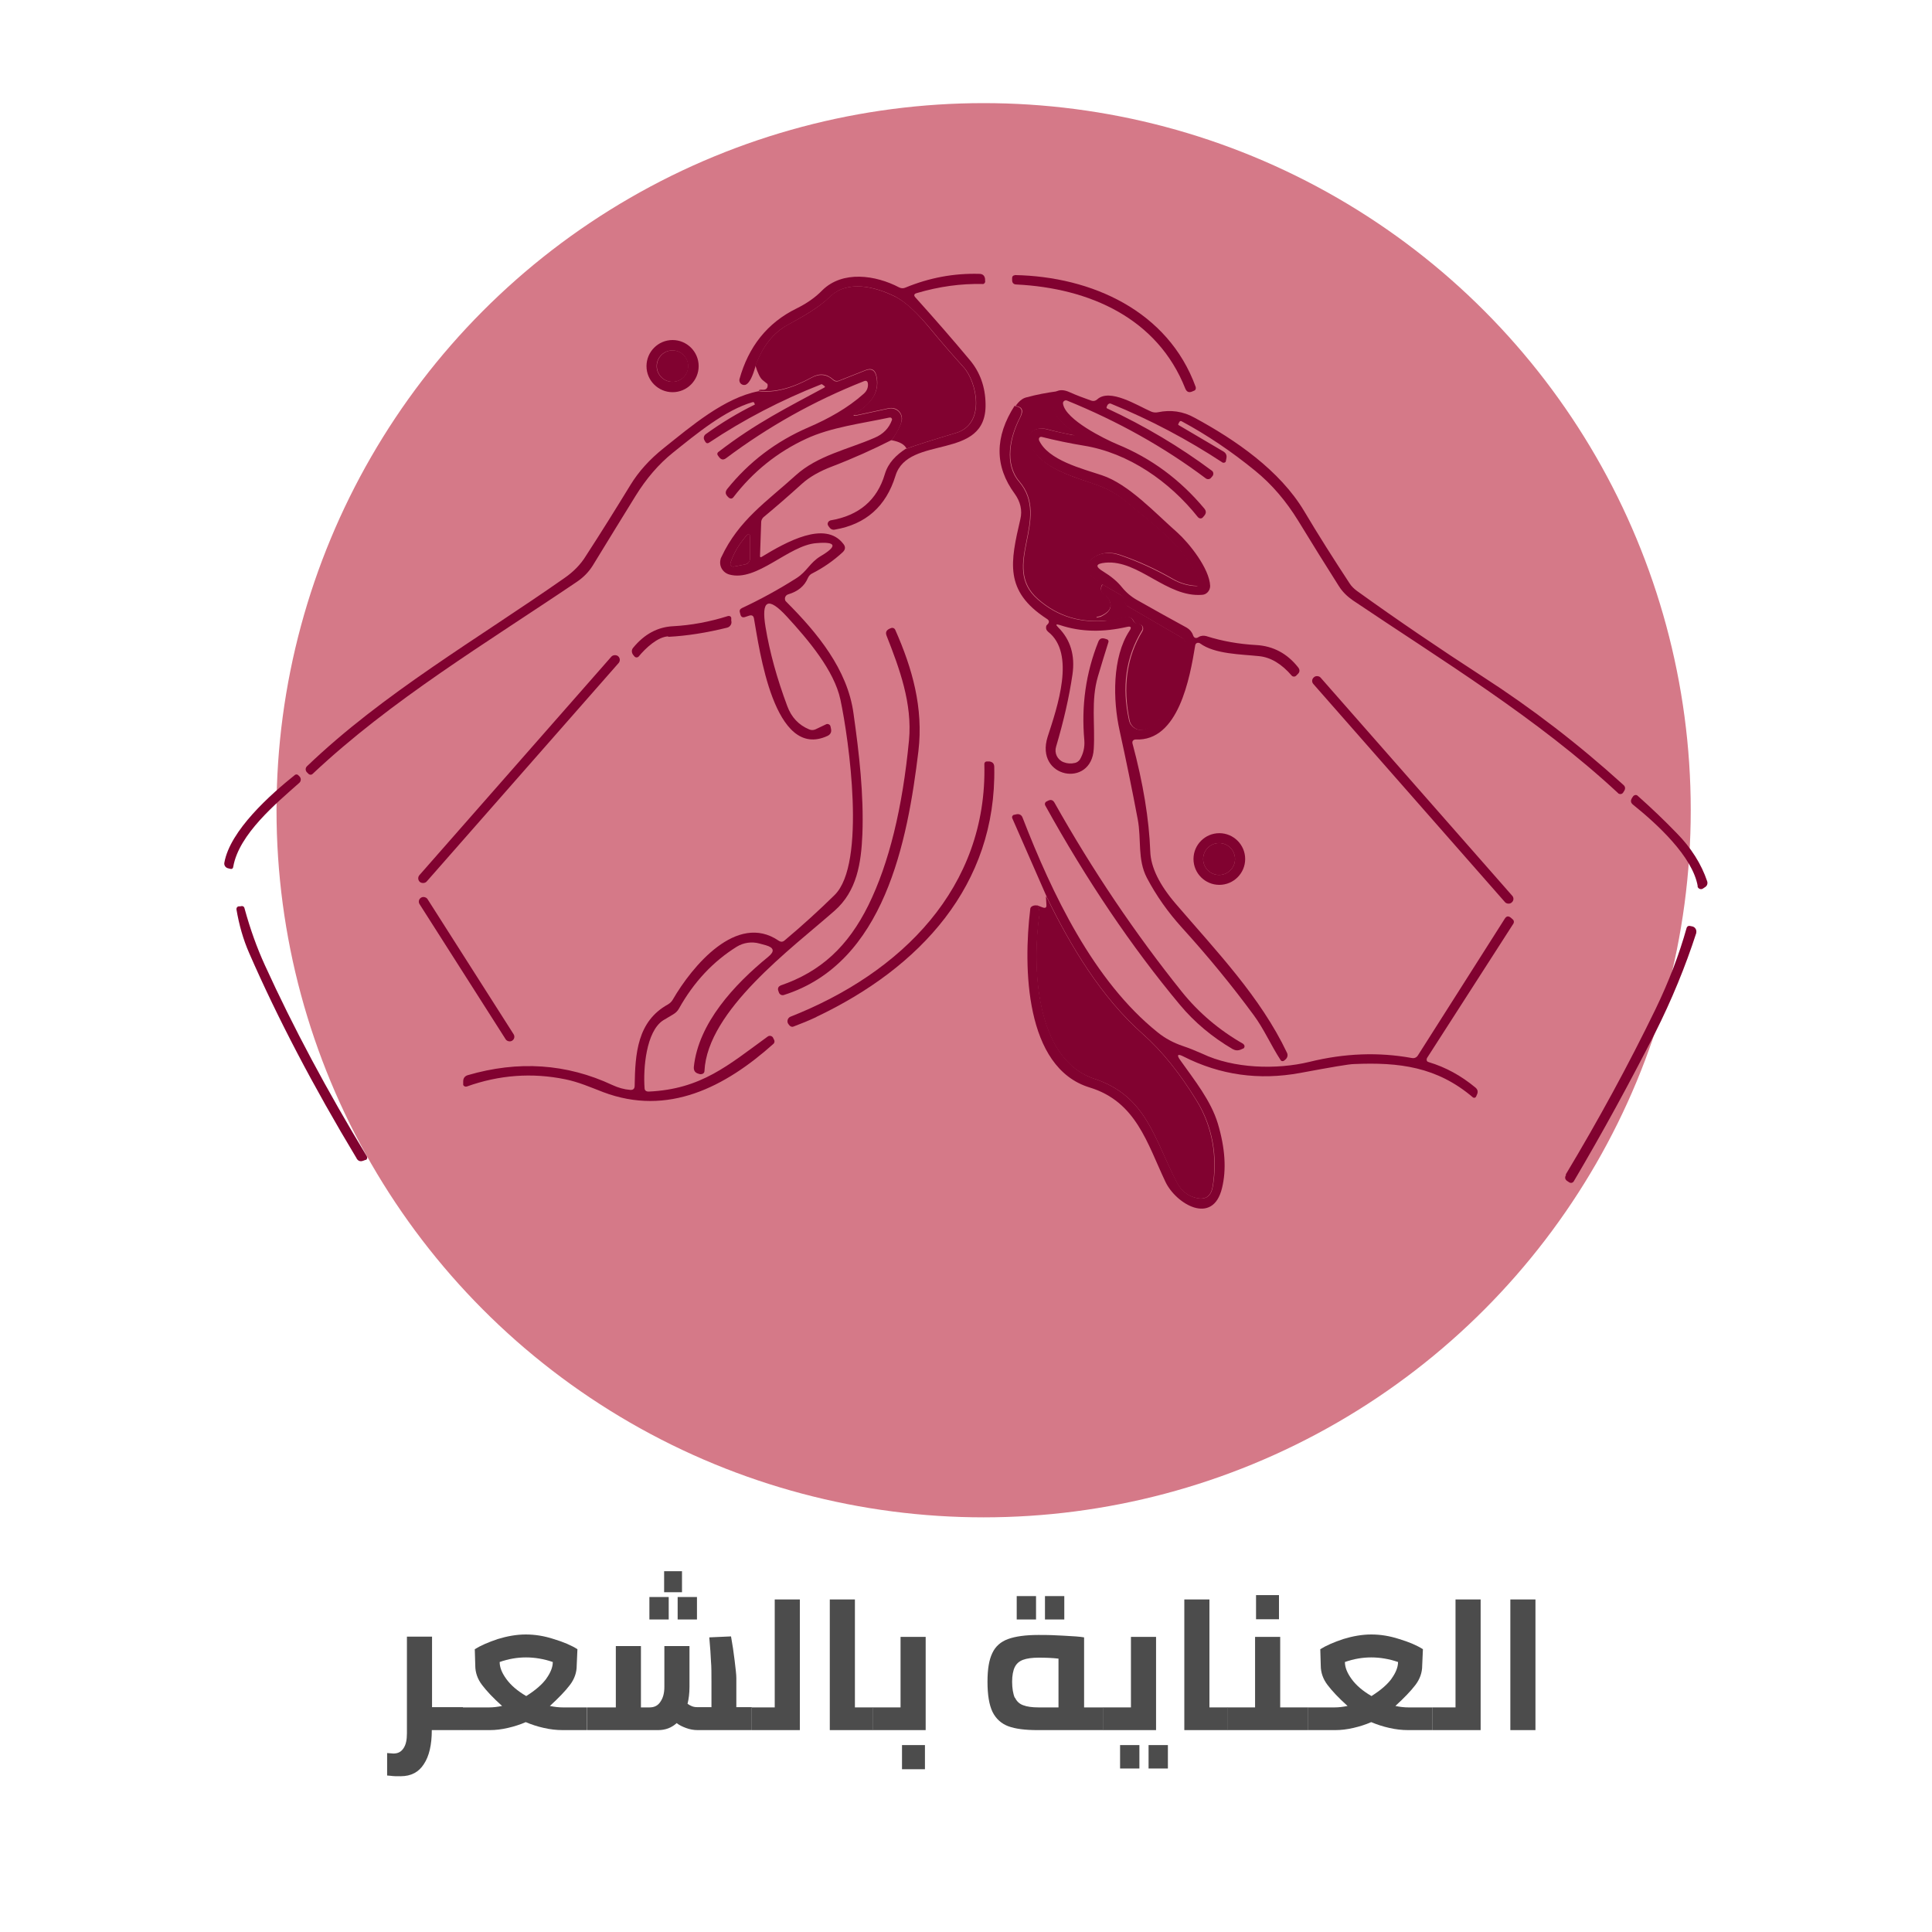 <?xml version="1.0" encoding="UTF-8"?> <svg xmlns="http://www.w3.org/2000/svg" id="Layer_1" data-name="Layer 1" viewBox="0 0 800 800"><defs><style> .cls-1 { fill: #4c4c4c; } .cls-1, .cls-2, .cls-3 { stroke-width: 0px; } .cls-2 { fill: #d57988; } .cls-3 { fill: #810230; } </style></defs><g><circle class="cls-2" cx="407.3" cy="335.5" r="292.8"></circle><g><path class="cls-3" d="M375.4,185.8c3.5-1.3,10.3-3.5,20.4-6.5,12.6-3.7,8.7-21.2,3.3-27.2-4.7-5.2-9.4-10.6-14-16.2-5.6-6.7-10.4-11-14.4-13.1-8.4-4.2-19.8-6.9-26.9,0-5.1,4.9-11.6,8.4-17.7,11.8-5.9,3.2-10.3,8.8-13.2,16.8-1.2,4.4-2.5,7-3.9,7.8-.9.5-2.1.1-2.6-.8-.2-.4-.3-.9-.2-1.4,3.7-13.3,11.4-23.3,23.7-29.3,4-2,7.6-4.4,10.6-7.5,8.4-8.3,22.1-6.3,31.8-1.2.8.4,1.7.5,2.6.1,9.9-4.1,20.1-6,30.6-5.7,1.4,0,2.2.7,2.4,2.1v.7c.2.6-.2,1.3-.8,1.4,0,0-.2,0-.3,0-8.8-.2-17.9,1-27.3,3.8-1,.3-1.2.9-.5,1.7,8.1,9,15.6,17.6,22.6,26,4.2,5,6.4,11.1,6.5,18.2.5,23.9-32,12.4-37.3,29.7-3.9,12.7-12.3,20.1-25.1,22.3-1,.2-1.8-.2-2.4-1.1l-.4-.6c-.4-.7-.1-1.5.5-1.9.1,0,.3-.1.4-.2,11.9-2,19.4-8.4,22.6-19.2,1.4-4.7,4.7-7.9,8.7-10.5Z"></path><path class="cls-3" d="M420.2,113.9c31.9.6,63.5,14.9,74.9,46.3.2.6,0,1.4-.7,1.6l-.7.3c-1.4.6-2.3.2-2.9-1.2-11.5-29.1-39.6-41.6-69.9-43.1-1.2,0-1.8-.7-1.8-1.8v-.9c0-.6.4-1.1,1-1.1,0,0,0,0,0,0Z"></path><path class="cls-3" d="M375.4,185.8c-.8-1.7-2.8-2.9-6.2-3.5,2.3-3.4,3.7-6.1,4.2-8.1.5-2.4-1.1-4.8-3.5-5.2-.6-.1-1.2-.1-1.8,0l-12.5,2.7c-2.5.6-2.7.1-.5-1.2,6.6-4.2,9.2-9.2,7.8-15-.6-2.5-2.1-3.2-4.4-2.3l-11.1,4.4c-.8.3-1.6.2-2.3-.4-2.8-2.5-5.8-2.8-9.1-.9-8,4.4-15.3,6.3-21.8,5.5,0-.4.6-.5,1.8-.4.9,0,1.5-.3,1.8-1.2.1-.4.1-.8,0-1.2,0,0-.7-.6-2-1.6-1-.8-2-2.8-3-6,2.9-7.9,7.3-13.5,13.2-16.8,6.2-3.4,12.7-6.9,17.7-11.8,7.1-6.9,18.4-4.2,26.9,0,4.1,2,8.9,6.4,14.4,13.1,4.6,5.6,9.3,11,14,16.2,5.4,6,9.3,23.5-3.3,27.2-10.1,3-16.9,5.2-20.4,6.5Z"></path><path class="cls-3" d="M289.3,151.6c0,5.9-4.8,10.8-10.8,10.8-5.9,0-10.8-4.8-10.8-10.8h0c0-5.9,4.8-10.8,10.8-10.8h0c5.9,0,10.8,4.8,10.8,10.8ZM284.9,151.6c0-3.6-2.9-6.5-6.5-6.5h0c-3.6,0-6.5,2.9-6.5,6.5s2.9,6.5,6.5,6.5c3.6,0,6.5-2.9,6.5-6.5Z"></path><circle class="cls-3" cx="278.5" cy="151.6" r="6.5"></circle><path class="cls-3" d="M369.2,182.2c-7.7,3.9-15.9,7.6-24.5,10.9-5.3,2-9.5,4.4-12.6,7.2-5.4,4.9-10.7,9.5-16,13.9-.5.5-.8,1.1-.9,1.8l-.5,14.4c0,.2.2.3.3.3,0,0,.1,0,.2,0,10.5-6.4,26.5-15.3,34-5.5,1,1.2.9,2.4-.3,3.5-3.8,3.5-8,6.4-12.5,8.7-.9.4-1.5,1.1-1.9,2-1.4,3.3-4.1,5.5-8.1,6.7-1,.3-1.6,1.3-1.3,2.3,0,.3.3.6.5.8,12.9,12.9,25.3,28,27.8,46.1,2.4,16.9,4.3,33.8,3.7,50.1-.5,12.1-2.3,23.6-11.5,31.7-17.6,15.5-52.7,41.2-53.9,66.4,0,.8-.7,1.3-1.5,1.3-.1,0-.2,0-.3,0l-.7-.2c-1.4-.4-2-1.3-1.9-2.8,1.9-18.1,16.7-34.1,30.8-45.6,2.8-2.3,2.4-3.8-1-4.8l-2.6-.7c-3.2-.9-6.6-.4-9.4,1.3-9.8,6.1-17.8,14.6-24,25.7-.5.9-1.3,1.7-2.3,2.3-1.4.8-2.8,1.7-4.2,2.5-7.1,4.6-8.3,20.1-7.7,28,0,1,.6,1.5,1.7,1.5,21.8-1,32.9-10.9,49.3-22.8.7-.5,1.6-.3,2.1.3,0,0,.1.2.1.2l.5,1c.2.5.1,1.1-.3,1.5-20,17.9-43.7,30.2-70.6,20-5.2-2-10.2-4.2-15.7-5.3-13.7-2.8-27.3-1.8-40.7,3-.6.2-1.3-.1-1.5-.7,0-.1,0-.2,0-.4v-1c0-1.3.6-2.2,1.9-2.6,20.9-6.1,40.9-4.8,59.9,4.1,2.4,1.1,4.8,1.8,7.3,2,1.2.1,1.9-.4,1.9-1.7.2-13.4,1.1-26.7,13.8-33.7.8-.5,1.5-1.1,2-2,8-13.8,26.5-36.2,43.8-24.4.9.6,1.7.6,2.5-.1,7.5-6.3,14.4-12.6,20.7-18.8,13.2-13,5.9-64.5,2.4-80.9-2.6-12.1-13.3-24.7-22.1-34.3-7.8-8.5-10.8-7.1-8.9,4.3,1.7,10.3,4.7,21.2,9,32.7,1.7,4.6,4.7,7.8,9,9.6.9.4,1.8.4,2.7,0l4.4-2.1c.6-.3,1.4,0,1.7.6,0,0,0,.2.1.3l.2,1c.3,1.3-.2,2.3-1.4,2.9-22.3,10.4-28.3-36.4-30.5-48.6-.2-1.1-.8-1.5-1.9-1.2l-1.8.6c-1,.3-1.6,0-1.9-1l-.2-.8c-.3-.9,0-1.5.8-1.9,7.7-3.6,15.2-7.7,22.6-12.4,4.4-2.8,5.5-6.4,10-9.1,7.1-4.2,6.5-6.1-1.7-5.4-11.5.8-24.7,16.2-36.1,13-2.8-.8-4.4-3.6-3.6-6.4,0-.3.2-.5.3-.8,7.2-15.4,18.8-23,30.7-33.8,9.1-8.3,21.7-10.8,32.7-15.6,3.6-1.5,6-4,7.2-7.3.2-.4,0-.9-.5-1.1-.2,0-.3,0-.5,0-11.7,2.5-24.2,4-34.5,8.8-11.9,5.5-22,13.6-30.2,24.3-.4.5-1.1.6-1.6.2,0,0,0,0-.1,0l-.7-.7c-.9-1-.9-1.9-.1-3,9.1-11.3,20.3-19.8,33.8-25.6,8.1-3.5,16.1-7.9,22.8-13.9,1.2-1.1,1.8-2.4,1.7-4-.1-1.2-.7-1.6-1.8-1.1-20.5,8.1-39.4,18.7-56.9,31.8-1.2.9-2.1.7-3-.5l-.5-.7c-.3-.4-.2-1,.2-1.3,15.7-12.1,28.6-18.4,43.9-26.7.4-.2.4-.5,0-.7l-.8-.6c-.2-.1-.4-.2-.6,0-16.5,6.5-31.9,14.5-46.3,24.1-.6.4-1.1.3-1.5-.3l-.4-.7c-.5-.8-.3-1.9.5-2.5,6.5-4.7,13.3-8.8,20.4-12.3,0,0,0,0,0,0l-.3-.7c-.1-.3-.3-.3-.6-.3-11.5,3.3-23.5,13.3-33,20.9-6,4.8-11.1,10.8-15.5,17.9-6,9.7-11.9,19.3-17.7,28.8-1.6,2.6-3.8,4.9-6.6,6.8-37.4,25.3-76.9,48.9-109.5,79.6-.4.4-1.1.4-1.6,0l-.7-.7c-.7-.7-.7-1.8,0-2.5,0,0,0,0,0,0,31.5-30.2,70.6-52.7,106.7-78,3.6-2.5,6.6-5.5,8.8-9.1,6.3-9.7,12.4-19.5,18.4-29.3,3.4-5.6,8-10.7,13.9-15.4,11.3-9,25-20.8,39.2-23.5,6.5.8,13.8-1.1,21.8-5.5,3.3-1.9,6.4-1.6,9.1.9.7.6,1.4.7,2.3.4l11.1-4.4c2.3-.9,3.8-.2,4.4,2.3,1.4,5.8-1.1,10.8-7.8,15-2.2,1.4-2,1.8.5,1.2l12.5-2.7c2.4-.5,4.8,1,5.3,3.4.1.6.1,1.2,0,1.8-.4,2-1.8,4.7-4.2,8.1ZM308.9,222c-2.8,3.3-4.9,6.7-6.2,10.4-.6,1.8,0,2.5,1.8,2.1l4.1-.8c1.1-.2,1.9-1.2,2-2.4v-8.6c0-1.8-.5-2-1.7-.7Z"></path><path class="cls-3" d="M437.7,162.1c-3.9,8.8,1.5,12.3,6.9,16.9,1.2,1,1,1.4-.5,1.1-3.2-.6-6.8-1.4-10.6-2.4-4.7-1.2-8.9,1.6-6.7,6.5,4.4,10,18.4,13.3,27.8,16.7,4.5,1.7,8.5,3.9,11.9,6.8,11.1,9.4,25.7,19.7,30.4,33.4.2.6-.1,1.3-.7,1.5-.1,0-.3,0-.5,0-3.6-.2-6.9-1.1-10-2.9-7.1-4.1-14.3-7.4-21.7-9.9-4.9-1.7-9.1-.9-12.5,2.2-1.7,1.5-1.8,4.1-.2,5.8.2.2.4.4.6.5l4.6,3.5c-1.1,1.8-.8,3.3,1,4.5.7.5,1.3,1.1,1.7,1.8,1.5,2.8.6,5-2.9,6.7-.3.2-.7.3-1.1.4-1.6.3-1.6.6,0,.9,1.3.3,2.7.5,4,.7-11.3,1.4-21.1-1.5-29.4-8.8-15.6-13.7,5.7-33-7.7-48.7-6.2-7.3-3.8-18.5.4-26.5,1.5-2.9.8-4.4-2-4.7,1.4-1.9,2.8-3.1,4.3-3.5,4.3-1.2,8.7-2,13.1-2.6Z"></path><path class="cls-3" d="M420.3,168.2c2.8.3,3.4,1.8,2,4.7-4.2,8.1-6.6,19.2-.4,26.5,13.4,15.7-7.9,35.1,7.7,48.7,8.3,7.3,18.1,10.2,29.4,8.8l7-1.5c1.5-.3,2.6.2,3.2,1.6.4.8,1.1,1.2,2,1.2,1.1,0,1.9.9,1.9,1.9,0,.3,0,.7-.3,1-6.6,10.9-8.4,23.3-5.3,37.2.6,2.7,3.2,4.4,5.9,3.8,0,0,0,0,0,0,11-2.5,15.4-24.3,17.3-34.9.3-1.4-.2-2.4-1.5-3.2l-22.7-13.2c-.3-.2-.6-.7-1-1.6,0-.2-.1-.5-.2-.7,0-1-.6-1.7-1.4-2.2l-7.8-4.5-4.6-3.5c-1.8-1.4-2.2-3.9-.8-5.7.1-.2.3-.4.5-.5,3.4-3.2,7.6-3.9,12.5-2.2,7.3,2.5,14.5,5.8,21.7,9.9,3.1,1.8,6.5,2.8,10,2.9.7,0,1.2-.5,1.2-1.1,0-.2,0-.3,0-.5-4.7-13.7-19.3-24-30.4-33.4-3.4-2.9-7.4-5.2-11.9-6.8-9.5-3.5-23.4-6.8-27.8-16.7-2.1-4.9,2-7.7,6.7-6.5,3.8,1,7.3,1.7,10.6,2.4,1.5.3,1.7,0,.5-1.1-5.3-4.6-10.8-8.1-6.9-16.9,1.5-.8,3.3-.7,5.5.3,2.9,1.3,5.9,2.4,9,3.5.9.3,1.7.1,2.4-.5,5.2-4.8,16.6,2.5,22.3,5,.9.4,1.9.5,2.9.3,5.3-1.1,10.4-.4,15.2,2.3,16.8,9.1,35.2,21.7,45.3,38.6,6,10.1,12.3,20,18.8,29.9.8,1.3,1.9,2.3,3.1,3.2,16.8,12.1,34.2,23.9,52.1,35.5,20.3,13.1,39.7,28,58.2,44.8.8.7.9,1.5.4,2.4l-.5.8c-.4.6-1.2.8-1.9.4,0,0-.2-.1-.2-.2-33.5-31.1-73-55-109.8-79.8-2.3-1.6-4.3-3.5-5.8-5.9-5.4-8.5-11-17.5-16.8-27-5.1-8.3-11-15.2-17.9-20.8-9.8-8-19.9-14.8-30.3-20.4-.5-.3-.8-.2-1.1.3l-.4.8c-.1.2,0,.3.1.4l18.5,10.9c1.2.7,1.6,1.7,1.3,3l-.2,1c0,.5-.6.8-1.1.7-.1,0-.2,0-.3-.1-14.3-9.4-29.7-17.6-46.1-24.3-.6-.3-1.3,0-1.6.7l-.3.7c0,.2,0,.4.2.5,15.7,7.3,30.1,15.9,43.4,25.8.7.5.8,1.5.3,2.2l-.6.7c-.5.7-1.5.8-2.2.3,0,0,0,0,0,0-17.3-13-36.5-23.7-57.4-32.2-.7-.3-1.4,0-1.7.7,0,.2-.1.5,0,.7,1.1,6.5,17,14.4,22.5,16.7,13.9,5.7,25.9,14.5,36,26.6.8,1,.8,1.9,0,2.9l-.6.7c-.5.6-1.3.6-1.9.1,0,0-.1-.1-.2-.2-11.6-14.6-28.6-26.6-47.4-29.6-5.5-.9-11.3-2.1-17.3-3.6-.5-.1-1,.2-1.1.7,0,.2,0,.4,0,.6,3.7,8.4,18.1,11.9,26.1,14.6,11.1,3.7,22.1,15.7,31.2,23.7,4.9,4.4,13.3,14.9,13.6,22.1,0,1.9-1.4,3.6-3.3,3.7-14.7,1.2-26.3-14.6-40.1-13.3-4.1.4-4.3,1.6-.8,3.7,3.1,1.9,5.7,4,7.7,6.5,1.7,2.1,3.8,3.9,6.3,5.3,7.2,4.1,14.1,7.9,20.5,11.4,1.2.7,2.1,1.7,2.6,3.1.4,1.2,1.2,1.5,2.3.8.9-.6,2.2-.7,3.2-.4,6.6,2.1,13.5,3.3,20.7,3.7,7,.4,12.8,3.5,17.3,9.2.8,1,.8,2-.2,2.9l-.6.6c-.5.5-1.3.5-1.8,0,0,0,0,0,0,0-4.2-4.9-8.7-7.6-13.5-8.1-7.5-.8-18.4-.8-24.5-5.3-.6-.4-1.4-.3-1.8.3-.1.2-.2.4-.2.6-2.2,13.4-6.9,39.8-24.7,38.9-.7,0-1.3.5-1.3,1.1,0,.1,0,.3,0,.4,4.5,16.7,6.9,31.6,7.4,44.8.2,6.6,3.8,13.9,10.6,21.8,17,19.8,35,38.5,46,61.6.5,1,.2,2.1-.6,2.8l-.6.5c-.4.3-1.1.3-1.4-.2,0,0,0,0,0,0-4-6.1-6.9-12.9-11.2-18.7-8.9-12.1-18.8-24.2-29.7-36.2-5.8-6.4-10.6-13.2-14.5-20.6-4-7.7-2.2-15.9-3.8-24.3-2.3-12.2-4.8-24.4-7.5-36.7-2.8-12.6-3.1-30.4,4.1-41.3,1-1.5.6-2-1.1-1.6-9.8,2.2-18.8,2.2-27.8-.8-1.6-.5-1.8-.2-.6,1,5.1,5.1,7,11.6,5.9,19.4-1.4,9.6-3.7,19.5-6.8,30-.8,2.6.5,5.4,3.1,6.4,1.5.6,3.1.7,4.8.3.8-.2,1.4-.7,1.9-1.3,1.5-2.5,2.1-5.2,1.9-8-1.3-14.3.6-27.9,5.8-40.9.5-1.2,1.3-1.6,2.5-1.3l1,.3c.5.1.8.6.7,1.1,0,0,0,0,0,0-1.5,4.8-3,9.6-4.4,14.4-2.9,9.9-1.1,19.8-1.7,29.9-.9,16.4-24.5,12.1-19.1-5,4-12.3,11.7-34.5.2-43.5-.7-.6-1-1.3-.8-2.2,0-.3.2-.5.4-.7,1-.9,1-1.8-.2-2.5-17.7-11.5-15-23.5-10.9-41.2.9-3.7,0-7.3-2.3-10.5-8.4-11.4-8.4-23.6,0-36.6Z"></path><path class="cls-3" d="M308.9,222c1.2-1.4,1.8-1.1,1.7.7v8.6c0,1.2-.9,2.1-2,2.4l-4.1.8c-1.9.4-2.5-.3-1.8-2.1,1.3-3.7,3.4-7.1,6.2-10.4Z"></path><path class="cls-3" d="M456.4,241.9l7.8,4.5c.8.5,1.3,1.2,1.4,2.2,0,.3,0,.5.2.7.3.9.7,1.4,1,1.6l22.7,13.2c1.2.7,1.7,1.8,1.5,3.2-1.9,10.6-6.3,32.4-17.3,34.9-2.7.6-5.3-1.1-5.9-3.7,0,0,0,0,0,0-3-13.9-1.3-26.4,5.3-37.2.5-.9.3-2.1-.7-2.6-.3-.2-.6-.3-1-.3-.9,0-1.6-.4-2-1.2-.6-1.4-1.7-1.9-3.2-1.6l-7,1.5c-1.4-.2-2.7-.5-4-.7-1.6-.3-1.6-.6,0-.9.4,0,.8-.2,1.1-.4,3.4-1.7,4.4-4,2.9-6.7-.4-.8-1-1.4-1.7-1.8-1.8-1.2-2.1-2.7-1-4.5Z"></path><path class="cls-3" d="M276.7,263.5c-4.4.2-9.4,4.9-12.2,8.3-.4.5-1.2.6-1.7.1,0,0,0,0-.1-.1l-.5-.6c-.7-.9-.8-2.1,0-3,4.6-5.6,10.1-8.6,16.6-8.9,7.4-.4,15-1.8,22.6-4.2.6-.2,1.3.1,1.4.8,0,0,0,.1,0,.2v.9c.4,1.3-.5,2.6-1.7,2.9-8.5,2.1-16.6,3.4-24.4,3.8Z"></path><path class="cls-3" d="M323.1,408.1c16.8-5.7,28.1-16.3,36.5-33.3,8.5-17.3,14.1-40.1,16.8-68.3,1.4-15.2-3.9-29.6-9.3-43.3-.5-1.3-.1-2.2,1.1-2.8l.7-.3c.7-.3,1.5,0,1.8.7,7.1,16,11.7,32.3,9.6,50.2-4.5,37.3-14,87.8-55.7,101-.9.3-1.8-.2-2.1-1.1l-.3-.9c-.2-.8.2-1.6.9-1.8Z"></path><rect class="cls-3" x="152.7" y="316.5" width="124.4" height="4" rx="2" ry="2" transform="translate(-166.2 269.7) rotate(-48.7)"></rect><rect class="cls-3" x="583" y="265.1" width="4" height="124.1" rx="1.9" ry="1.9" transform="translate(-70.4 467.4) rotate(-41.3)"></rect><path class="cls-3" d="M338.1,421.1c-3.2,1.5-6.4,2.8-9.6,4-.5.2-1.1,0-1.5-.4l-.5-.6c-.7-.9-.5-2.1.3-2.8.1-.1.3-.2.5-.3,45.9-18.1,81.6-53.4,80.3-104.7,0-.5.4-1,1-1,0,0,0,0,.1,0h1c1.3.2,2,.9,2,2.3,1,49.1-30.9,83.2-73.7,103.5Z"></path><path class="cls-3" d="M124,324.1c-9.7,8.6-25,21.3-27.4,34.7-.1.9-.6,1.2-1.5.9l-.8-.2c-1-.3-1.6-1.3-1.4-2.3,2.4-13.4,19.2-28.3,29.2-36.3.4-.3.9-.3,1.3,0l.7.7c.6.7.6,1.8-.1,2.5,0,0,0,0,0,0Z"></path><path class="cls-3" d="M703,367c-2.1-12.4-17.1-26-26.8-33.8-1-.8-1.1-1.7-.4-2.8l.4-.6c.4-.6,1.2-.8,1.8-.4,0,0,0,0,.1.1,5.4,4.8,10.8,9.9,16.2,15.5,6,6.1,10.2,12.8,12.6,19.9.3.9,0,1.9-.8,2.4l-.9.6c-.7.5-1.6.3-2.1-.4-.1-.2-.2-.4-.2-.6Z"></path><path class="cls-3" d="M514.8,432.3c.5.3.7,1,.4,1.5-.1.2-.3.4-.5.4l-.9.4c-1.2.5-2.3.4-3.4-.2-8.5-5-15.8-11.1-21.8-18.3-20.1-24.1-38.7-51.7-55.8-82.6-.3-.6-.1-1.3.5-1.6,0,0,0,0,0,0l.8-.4c1.1-.5,1.9-.2,2.5.8,15.8,28.1,33.4,54.2,52.8,78.4,7,8.7,15.5,15.9,25.5,21.6Z"></path><path class="cls-3" d="M429.6,374.9c.7,1.6,1,2.7.9,3.4-3.1,20.7-2.2,60.1,22.7,68.4,21.6,7.2,24.8,25,34.1,42.8,1.9,3.6,4.6,5.8,8.3,6.6,3.7.8,5.9-.8,6.6-4.7,2.1-12.1,0-24.8-6.5-35.4-7.1-11.6-14.6-20.9-22.4-27.8-17.2-15.2-29.9-36.3-39.9-56.9l-14.2-32.4c-.3-.6,0-1.3.6-1.5,0,0,0,0,.1,0l.9-.2c1.1-.3,2.2.2,2.6,1.3,12.2,31.5,29.4,67.7,56,89,3.1,2.5,6.5,4.3,10.3,5.6,2.7.9,5.4,2,8.1,3.2,13,6.2,30.8,6.7,44.4,3.4,14.6-3.6,28.7-4.1,42.4-1.6,1.1.2,2-.2,2.6-1.2l35.9-56.5c.7-1.1,1.5-1.2,2.5-.4l.8.7c.5.4.6,1.1.3,1.7l-35.8,55.7c-.3.6-.2,1.3.4,1.6,0,0,.2,0,.3.1,7,2.1,13.4,5.6,19.3,10.5,1,.8,1.2,1.8.7,2.9l-.4.9c-.2.4-.7.6-1.1.4,0,0-.1,0-.2-.1-14.9-12.7-30.6-14.6-49.2-13.8-2,0-9.5,1.3-22.4,3.7-16.9,3.1-33,.9-48.2-6.8-2.5-1.3-3-.7-1.3,1.6,5.8,8.2,12.6,16.6,15.5,26.2,3,10.1,3.6,19,1.7,26.7-3.8,15.6-19,6.6-23.4-2.6-7.6-16-12.1-33.2-31.4-39.1-26.9-8.2-27.5-50-24.6-73.8,0-.7.4-1.1,1.1-1.4.5-.2,1.2-.3,2.1-.1Z"></path><path class="cls-3" d="M515.6,355.7c0,5.9-4.8,10.7-10.7,10.7h0c-5.9,0-10.7-4.8-10.7-10.7h0c0-5.9,4.8-10.7,10.7-10.7h0c5.9,0,10.7,4.8,10.7,10.7h0ZM511.4,355.7c0-3.6-2.9-6.6-6.6-6.6h0c-3.6,0-6.6,2.9-6.6,6.6h0c0,3.6,2.9,6.6,6.6,6.6h0c3.6,0,6.6-2.9,6.6-6.6h0Z"></path><circle class="cls-3" cx="504.8" cy="355.7" r="6.6"></circle><rect class="cls-3" x="191.3" y="366.2" width="3.9" height="70.2" rx="1.9" ry="1.9" transform="translate(-185.4 166.7) rotate(-32.5)"></rect><path class="cls-3" d="M433.3,371.3c10,20.5,22.7,41.7,39.9,56.9,7.8,6.9,15.3,16.1,22.4,27.8,6.5,10.7,8.5,23.3,6.5,35.4-.7,3.9-2.9,5.5-6.6,4.7-3.7-.8-6.4-3-8.3-6.6-9.2-17.8-12.4-35.7-34.1-42.8-24.9-8.2-25.8-47.7-22.7-68.4.1-.7-.2-1.9-.9-3.4l2.4.9c1,.3,1.5,0,1.4-1.1l-.2-3.4Z"></path><path class="cls-3" d="M147.7,479.7c-18-29.9-32.8-58.2-44.5-85-2.5-5.7-4.2-11.7-5.3-18.2,0-.6.3-1.1.9-1.2,0,0,0,0,0,0h.7c1-.3,1.6,0,1.8,1,2.3,8.4,5.1,16.2,8.4,23.4,11.7,25.7,25.8,52,42.2,79.1.3.5.2,1.2-.4,1.5,0,0-.1,0-.2,0l-.8.3c-1.3.5-2.2.2-2.9-1Z"></path><path class="cls-3" d="M648.3,486.4c13.5-22.5,26-45.4,37.3-68.7,5.4-11.2,9.7-22.4,12.8-33.5.2-.6.7-.9,1.3-.8l1,.2c1.1.2,1.9,1.3,1.7,2.5,0,0,0,.2,0,.2-4.5,13.9-10.2,27.8-17.1,41.5-10.6,20.8-21.8,41.3-33.6,61.3-.4.7-1.2.9-1.9.5l-.6-.4c-1.2-.7-1.4-1.6-.7-2.8Z"></path></g></g><g><path class="cls-1" d="M191.6,716.4h-12.8c0,6.1-1.1,10.8-3.3,14.1-2.1,3.3-5.3,5-9.6,5s-2.6-.1-5.6-.3v-9.3l2.6.2c1.9,0,3.2-.7,4.2-2.2s1.4-3.5,1.4-6.2v-40h10.4v29.2h12.8v9.4Z"></path><path class="cls-1" d="M243.1,707v9.4h-10.1c-2.6,0-5.2-.3-7.8-.9-2.7-.6-5.1-1.4-7.5-2.4-2.3,1-4.8,1.8-7.4,2.4-2.6.6-5.1.9-7.5.9h-11.2v-9.4h11c1.6,0,3.3-.2,5.3-.6-3.7-3.3-6.4-6.2-8.3-8.7-1.9-2.5-2.8-5.2-2.8-8l-.2-6.8c2.4-1.5,5.6-2.9,9.5-4.2,3.9-1.2,7.8-1.9,11.6-1.9s7.6.6,11.6,1.9c4,1.2,7.3,2.6,9.8,4.2l-.3,6.8c0,2.8-.9,5.5-2.8,8-1.9,2.5-4.7,5.4-8.3,8.7,1.9.4,3.7.6,5.3.6h10.2ZM226.2,695.1c1.8-2.5,2.7-4.8,2.7-6.9-3.8-1.3-7.5-1.9-11.1-1.9s-7.2.6-10.9,1.9c0,2.2.9,4.5,2.8,7.1,1.9,2.6,4.6,4.9,8.2,7,3.8-2.4,6.6-4.8,8.4-7.3Z"></path><path class="cls-1" d="M311.3,707v9.4h-22.4c-1.7,0-3.3-.3-4.9-.9-1.6-.6-2.8-1.2-3.8-2-2.1,1.9-4.6,2.9-7.7,2.9h-29.3v-9.4h11.8v-25.4h10.4v25.4h3.6c2,0,3.5-.8,4.5-2.4,1.1-1.6,1.6-3.6,1.6-6.1v-16.9h10.4v16.9c0,2.6-.3,5-.8,7,.5.4,1.1.7,1.8,1,.7.3,1.5.4,2.3.4h5.8v-10.6c0-3.3,0-6.1-.2-8.4-.1-2.3-.3-5.6-.7-9.9l9-.4c.6,3.3,1.1,6.6,1.5,10,.4,3.4.7,5.8.7,7.2v12.1h6.5ZM268.9,661.3h8v9.3h-8v-9.3ZM275,650.6h7.4v8.7h-7.4v-8.7ZM280.6,661.3h8v9.3h-8v-9.3Z"></path><path class="cls-1" d="M331.2,662.3v54.1h-19.9v-9.4h9.5v-44.7h10.4Z"></path><path class="cls-1" d="M361.5,707v9.4h-17.9v-54.1h10.4v44.7h7.6Z"></path><path class="cls-1" d="M383.3,677.7v38.7h-21.9v-9.4h11.5v-29.2h10.4ZM373.5,722.6h9.5v10h-9.5v-10Z"></path><path class="cls-1" d="M456.9,707v9.4h-27.3c-5.1,0-9.1-.5-12.1-1.6-2.9-1.1-5.1-3.1-6.5-5.9-1.4-2.9-2.1-7-2.1-12.5s.7-9.2,2-11.9c1.3-2.8,3.5-4.7,6.5-5.8,3-1.1,7.2-1.7,12.6-1.7s6.3.1,10.4.3c4,.2,6.9.4,8.5.7v29h8ZM420.3,703c.7,1.5,1.9,2.6,3.4,3.1,1.5.6,3.7.9,6.3.9h8.3v-20.2c-2.6-.3-5.3-.4-8.1-.4s-5,.3-6.6.9c-1.6.6-2.7,1.6-3.4,3-.7,1.4-1.1,3.5-1.1,6.1s.4,5.1,1.1,6.6ZM421,660.9h8v9.7h-8v-9.7ZM432.7,660.9h8v9.7h-8v-9.7Z"></path><path class="cls-1" d="M478.7,677.7v38.7h-21.9v-9.4h11.5v-29.2h10.4ZM463.8,722.6h8v9.7h-8v-9.7ZM475.6,722.6h8v9.7h-8v-9.7Z"></path><path class="cls-1" d="M508.3,707v9.4h-17.9v-54.1h10.4v44.7h7.6Z"></path><path class="cls-1" d="M541.7,707v9.4h-33.5v-9.4h11.5v-29.2h10.4v29.2h11.6ZM520.1,660.5h9.5v10h-9.5v-10Z"></path><path class="cls-1" d="M593.2,707v9.4h-10.1c-2.6,0-5.2-.3-7.8-.9-2.7-.6-5.1-1.4-7.5-2.4-2.3,1-4.8,1.8-7.4,2.4-2.6.6-5.1.9-7.5.9h-11.2v-9.4h11c1.6,0,3.3-.2,5.3-.6-3.7-3.3-6.4-6.2-8.3-8.7-1.9-2.5-2.8-5.2-2.8-8l-.2-6.8c2.4-1.5,5.6-2.9,9.5-4.2,3.9-1.2,7.8-1.9,11.6-1.9s7.6.6,11.6,1.9c4,1.2,7.3,2.6,9.8,4.2l-.3,6.8c0,2.8-.9,5.5-2.8,8-1.9,2.5-4.7,5.4-8.3,8.7,1.9.4,3.7.6,5.3.6h10.2ZM576.2,695.1c1.8-2.5,2.7-4.8,2.7-6.9-3.8-1.3-7.5-1.9-11.1-1.9s-7.2.6-10.9,1.9c0,2.2.9,4.5,2.8,7.1,1.9,2.6,4.6,4.9,8.2,7,3.8-2.4,6.6-4.8,8.4-7.3Z"></path><path class="cls-1" d="M613.1,662.3v54.1h-19.9v-9.4h9.5v-44.7h10.4Z"></path><path class="cls-1" d="M625.4,662.3h10.4v54.1h-10.4v-54.1Z"></path></g></svg> 